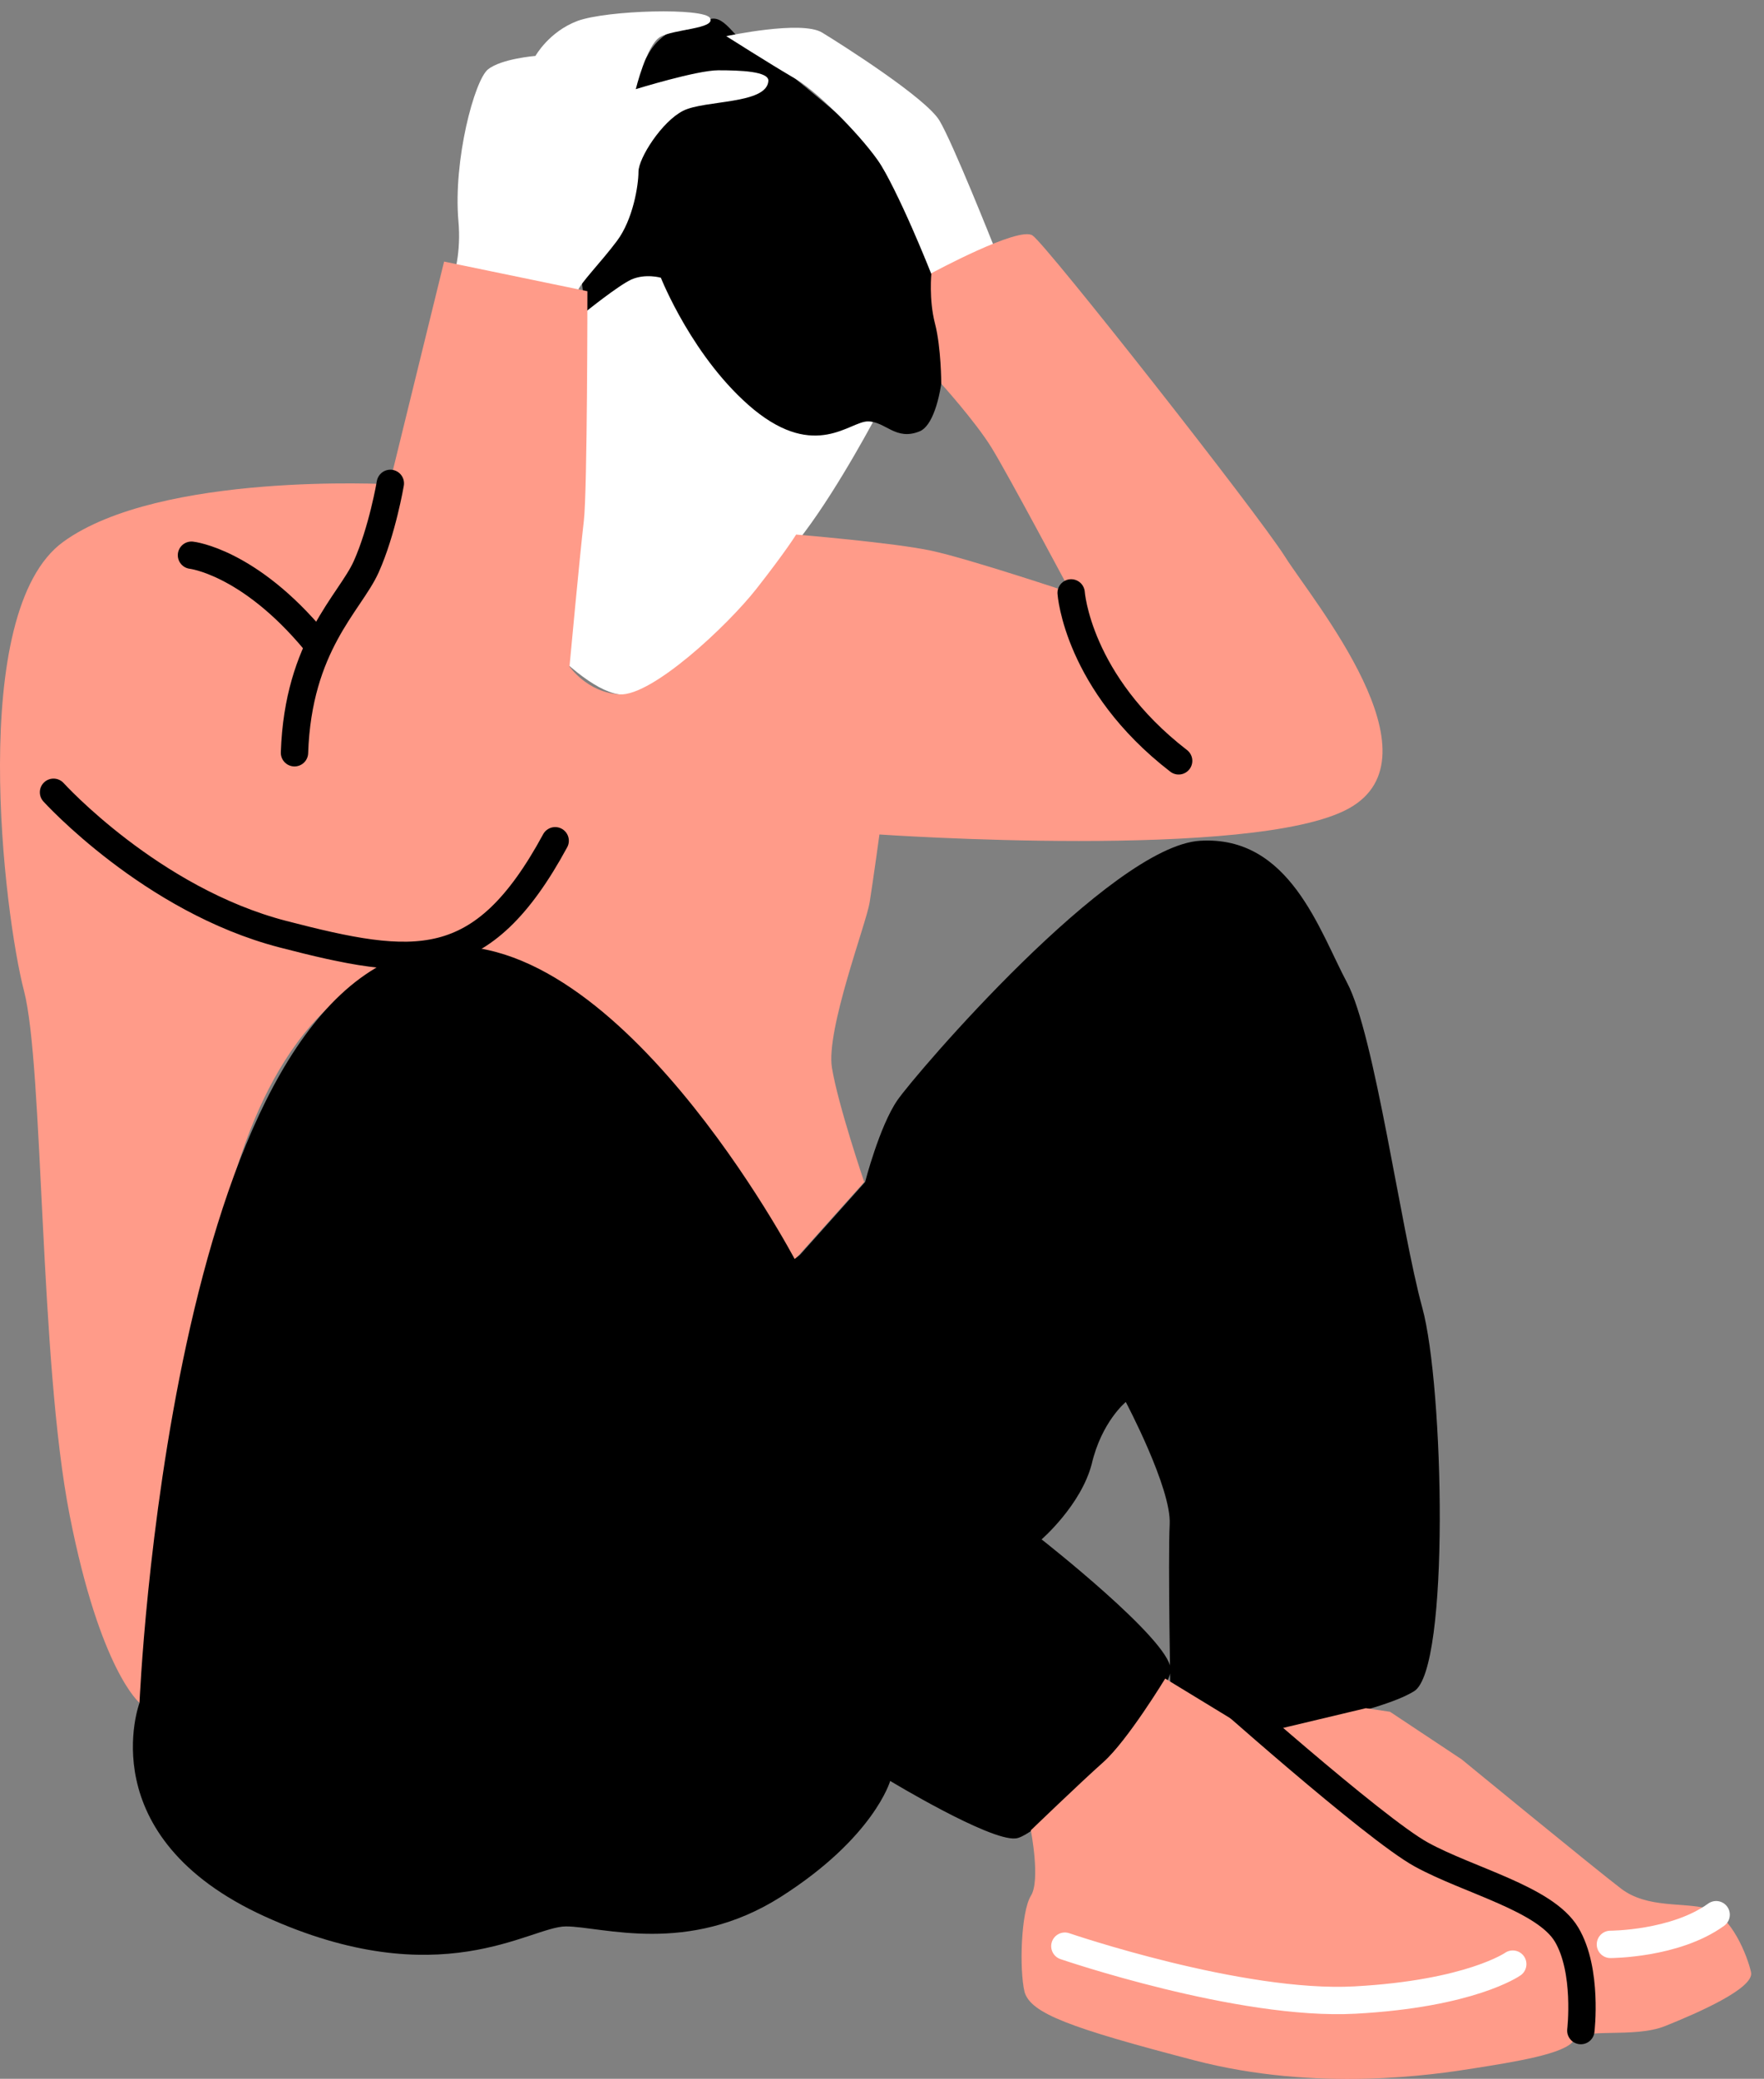 <?xml version="1.0" encoding="UTF-8"?> <svg xmlns="http://www.w3.org/2000/svg" width="129" height="152" viewBox="0 0 129 152" fill="none"><rect x="0" y="0" width="129" height="152" fill="#808080" stroke="none"/><path d="M64.182 30.22C64.182 30.22 61.431 35.473 58.81 38.953C56.19 42.433 48.918 51.362 45.25 50.771C41.581 50.18 35.817 42.17 35.817 42.17L37.978 25.558L44.529 20.897L50.491 16.957L64.182 30.22Z" fill="white"></path><path d="M42.826 22.803C42.826 22.803 45.184 20.899 46.167 20.439C47.215 19.98 48.329 20.308 48.329 20.308C48.329 20.308 50.687 26.283 55.142 29.96C59.662 33.636 62.151 30.813 63.461 30.813C64.771 30.813 65.492 32.258 67.261 31.535C69.029 30.813 69.75 23.919 68.112 19.98C66.54 16.04 64.051 10.787 62.872 9.737C61.693 8.686 56.19 3.959 55.011 3.499C53.832 3.039 53.045 1.07 51.932 1.398C50.818 1.726 48.46 1.858 47.346 4.09C46.167 6.257 41.385 10.196 41.647 13.02C41.909 15.843 42.826 22.803 42.826 22.803Z" fill="black"></path><path d="M31.755 23.196C31.755 23.196 33.917 20.635 33.524 16.171C33.131 11.706 34.703 5.862 35.686 5.074C36.669 4.286 39.158 4.089 39.158 4.089C39.158 4.089 40.14 2.317 42.237 1.529C44.398 0.741 51.539 0.544 51.932 1.332C52.325 2.12 49.246 2.12 48.264 2.71C47.281 3.301 46.495 6.519 46.495 6.519C46.495 6.519 50.949 5.14 52.522 5.14C54.094 5.14 56.255 5.206 56.19 5.928C56.059 7.635 51.539 7.307 49.967 8.095C48.395 8.882 46.691 11.574 46.691 12.559C46.691 13.544 46.298 16.039 45.119 17.615C43.94 19.191 42.433 20.701 42.237 21.292C42.04 21.883 41.844 23.262 41.844 23.262H31.755V23.196Z" fill="white"></path><path d="M53.111 2.644C53.111 2.644 58.614 1.462 60.12 2.381C61.627 3.301 67.719 7.174 68.702 8.816C69.685 10.457 72.632 17.877 72.632 17.877L68.112 20.044C68.112 20.044 65.623 13.74 64.182 11.705C62.741 9.669 59.531 6.452 57.893 5.599C56.321 4.679 53.111 2.644 53.111 2.644Z" fill="white"></path><path d="M32.476 19.126L42.957 21.293C42.957 21.293 42.957 35.869 42.695 38.101C42.433 40.268 41.647 48.738 41.647 48.738C41.647 48.738 42.957 50.642 45.316 50.773C47.674 50.905 53.176 45.783 55.338 43.026C57.5 40.268 58.221 39.086 58.221 39.086C58.221 39.086 65.361 39.677 68.112 40.268C70.864 40.859 78.332 43.354 78.332 43.354C78.332 43.354 73.681 34.621 72.501 32.717C71.322 30.813 68.833 28.055 68.833 28.055C68.833 28.055 68.833 25.429 68.374 23.656C67.916 21.884 68.112 19.979 68.112 19.979C68.112 19.979 74.532 16.5 75.515 17.222C76.563 17.944 91.957 37.51 93.988 40.728C96.019 43.945 105.518 55.304 98.639 59.112C91.761 62.92 64.313 61.016 64.313 61.016C64.313 61.016 63.854 64.365 63.592 66.006C63.33 67.582 60.382 75.33 60.841 78.087C61.3 80.845 63.199 86.426 63.199 86.426L58.09 92.138C58.09 92.138 43.219 68.501 32.607 69.683C21.995 70.865 18.326 81.764 16.754 87.28C13.282 99.689 10.203 124.508 10.203 124.508C10.203 124.508 7.321 122.144 5.093 110.786C2.866 99.427 3.194 77.956 1.753 72.441C0.311 66.925 -2.44 44.733 4.635 39.611C11.71 34.49 28.48 35.409 28.48 35.409L32.476 19.126Z" fill="#FF9B89"></path><path d="M14.003 40.596C14.003 40.596 18.195 41.055 23.043 46.899" stroke="black" stroke-width="2" stroke-miterlimit="10" stroke-linecap="round"></path><path d="M3.914 57.93C3.914 57.93 11.055 65.809 20.684 68.304C30.314 70.799 35.227 71.39 40.599 61.475" stroke="black" stroke-width="2" stroke-miterlimit="10" stroke-linecap="round"></path><path d="M28.545 35.344C28.545 35.344 27.956 38.824 26.777 41.45C25.598 44.076 21.798 47.162 21.536 55.041" stroke="black" stroke-width="2" stroke-miterlimit="10" stroke-linecap="round"></path><path d="M78.332 43.353C78.332 43.353 78.79 49.919 86.193 55.632" stroke="black" stroke-width="2" stroke-miterlimit="10" stroke-linecap="round"></path><path d="M10.203 124.507C10.203 124.507 6.535 134.291 19.374 140.134C32.214 145.978 38.765 140.857 41.385 140.857C44.005 140.857 50.294 143.023 57.107 138.69C63.92 134.356 65.099 130.22 65.099 130.22C65.099 130.22 72.371 134.619 74.27 134.422C76.17 134.291 85.8 124.179 85.603 122.012C85.472 119.846 76.17 112.558 76.17 112.558C76.17 112.558 79.052 110.063 79.838 107.042C80.559 103.956 82.328 102.512 82.328 102.512C82.328 102.512 85.669 108.815 85.538 111.441C85.407 114.068 85.603 124.507 85.603 124.507L92.088 126.74C92.088 126.74 100.801 125.295 103.421 123.654C106.042 122.012 105.583 101.33 104.011 95.618C102.439 89.905 100.539 75.657 98.508 71.849C96.478 68.041 94.316 61.081 87.765 61.475C81.214 61.869 66.933 78.546 65.623 80.45C64.313 82.355 63.265 86.425 63.265 86.425L58.155 92.138C58.155 92.138 44.857 66.859 31.231 69.354C12.365 72.834 10.203 124.507 10.203 124.507Z" fill="black"></path><path d="M27.235 89.445C27.235 89.445 28.545 111.507 60.12 127.396" stroke="black" stroke-miterlimit="10"></path><path d="M58.09 92.072C58.09 92.072 66.54 103.037 76.17 112.492" stroke="black" stroke-miterlimit="10"></path><path d="M79.642 80.844C79.642 80.844 78.201 89.905 79.642 94.829C81.083 99.754 82.262 102.446 82.262 102.446" stroke="black" stroke-miterlimit="10"></path><path d="M75.384 133.831C75.384 133.831 76.104 137.508 75.384 138.624C74.663 139.806 74.532 144.008 74.925 145.649C75.384 147.225 78.266 148.276 87.306 150.639C96.346 153.003 104.928 151.69 107.81 151.23C110.693 150.771 114.492 150.18 115.082 149.195C115.671 148.21 119.471 149.064 121.764 148.144C124.056 147.225 128.314 145.387 128.052 144.205C127.79 143.023 126.611 140.003 124.843 139.543C123.074 139.083 120.453 139.543 118.554 138.099C116.654 136.654 106.893 128.644 106.893 128.644L101.653 125.164L99.884 124.901L91.892 126.805L85.21 122.734C85.21 122.734 82.459 127.265 80.69 128.841C78.921 130.416 75.384 133.831 75.384 133.831Z" fill="#FF9B89"></path><path d="M77.873 142.301C77.873 142.301 90.713 146.7 99.098 146.24C107.548 145.781 110.627 143.614 110.627 143.614" stroke="white" stroke-width="2" stroke-miterlimit="10" stroke-linecap="round"></path><path d="M88.5 123C88.5 123 100.474 133.699 103.945 135.603C107.417 137.508 112.986 138.821 114.558 141.447C116.13 144.073 115.606 148.473 115.606 148.473" stroke="black" stroke-width="2" stroke-miterlimit="10" stroke-linecap="round"></path><path d="M117.768 142.17C117.768 142.17 122.5 142.17 125.5 140" stroke="white" stroke-width="2" stroke-miterlimit="10" stroke-linecap="round"></path></svg> 